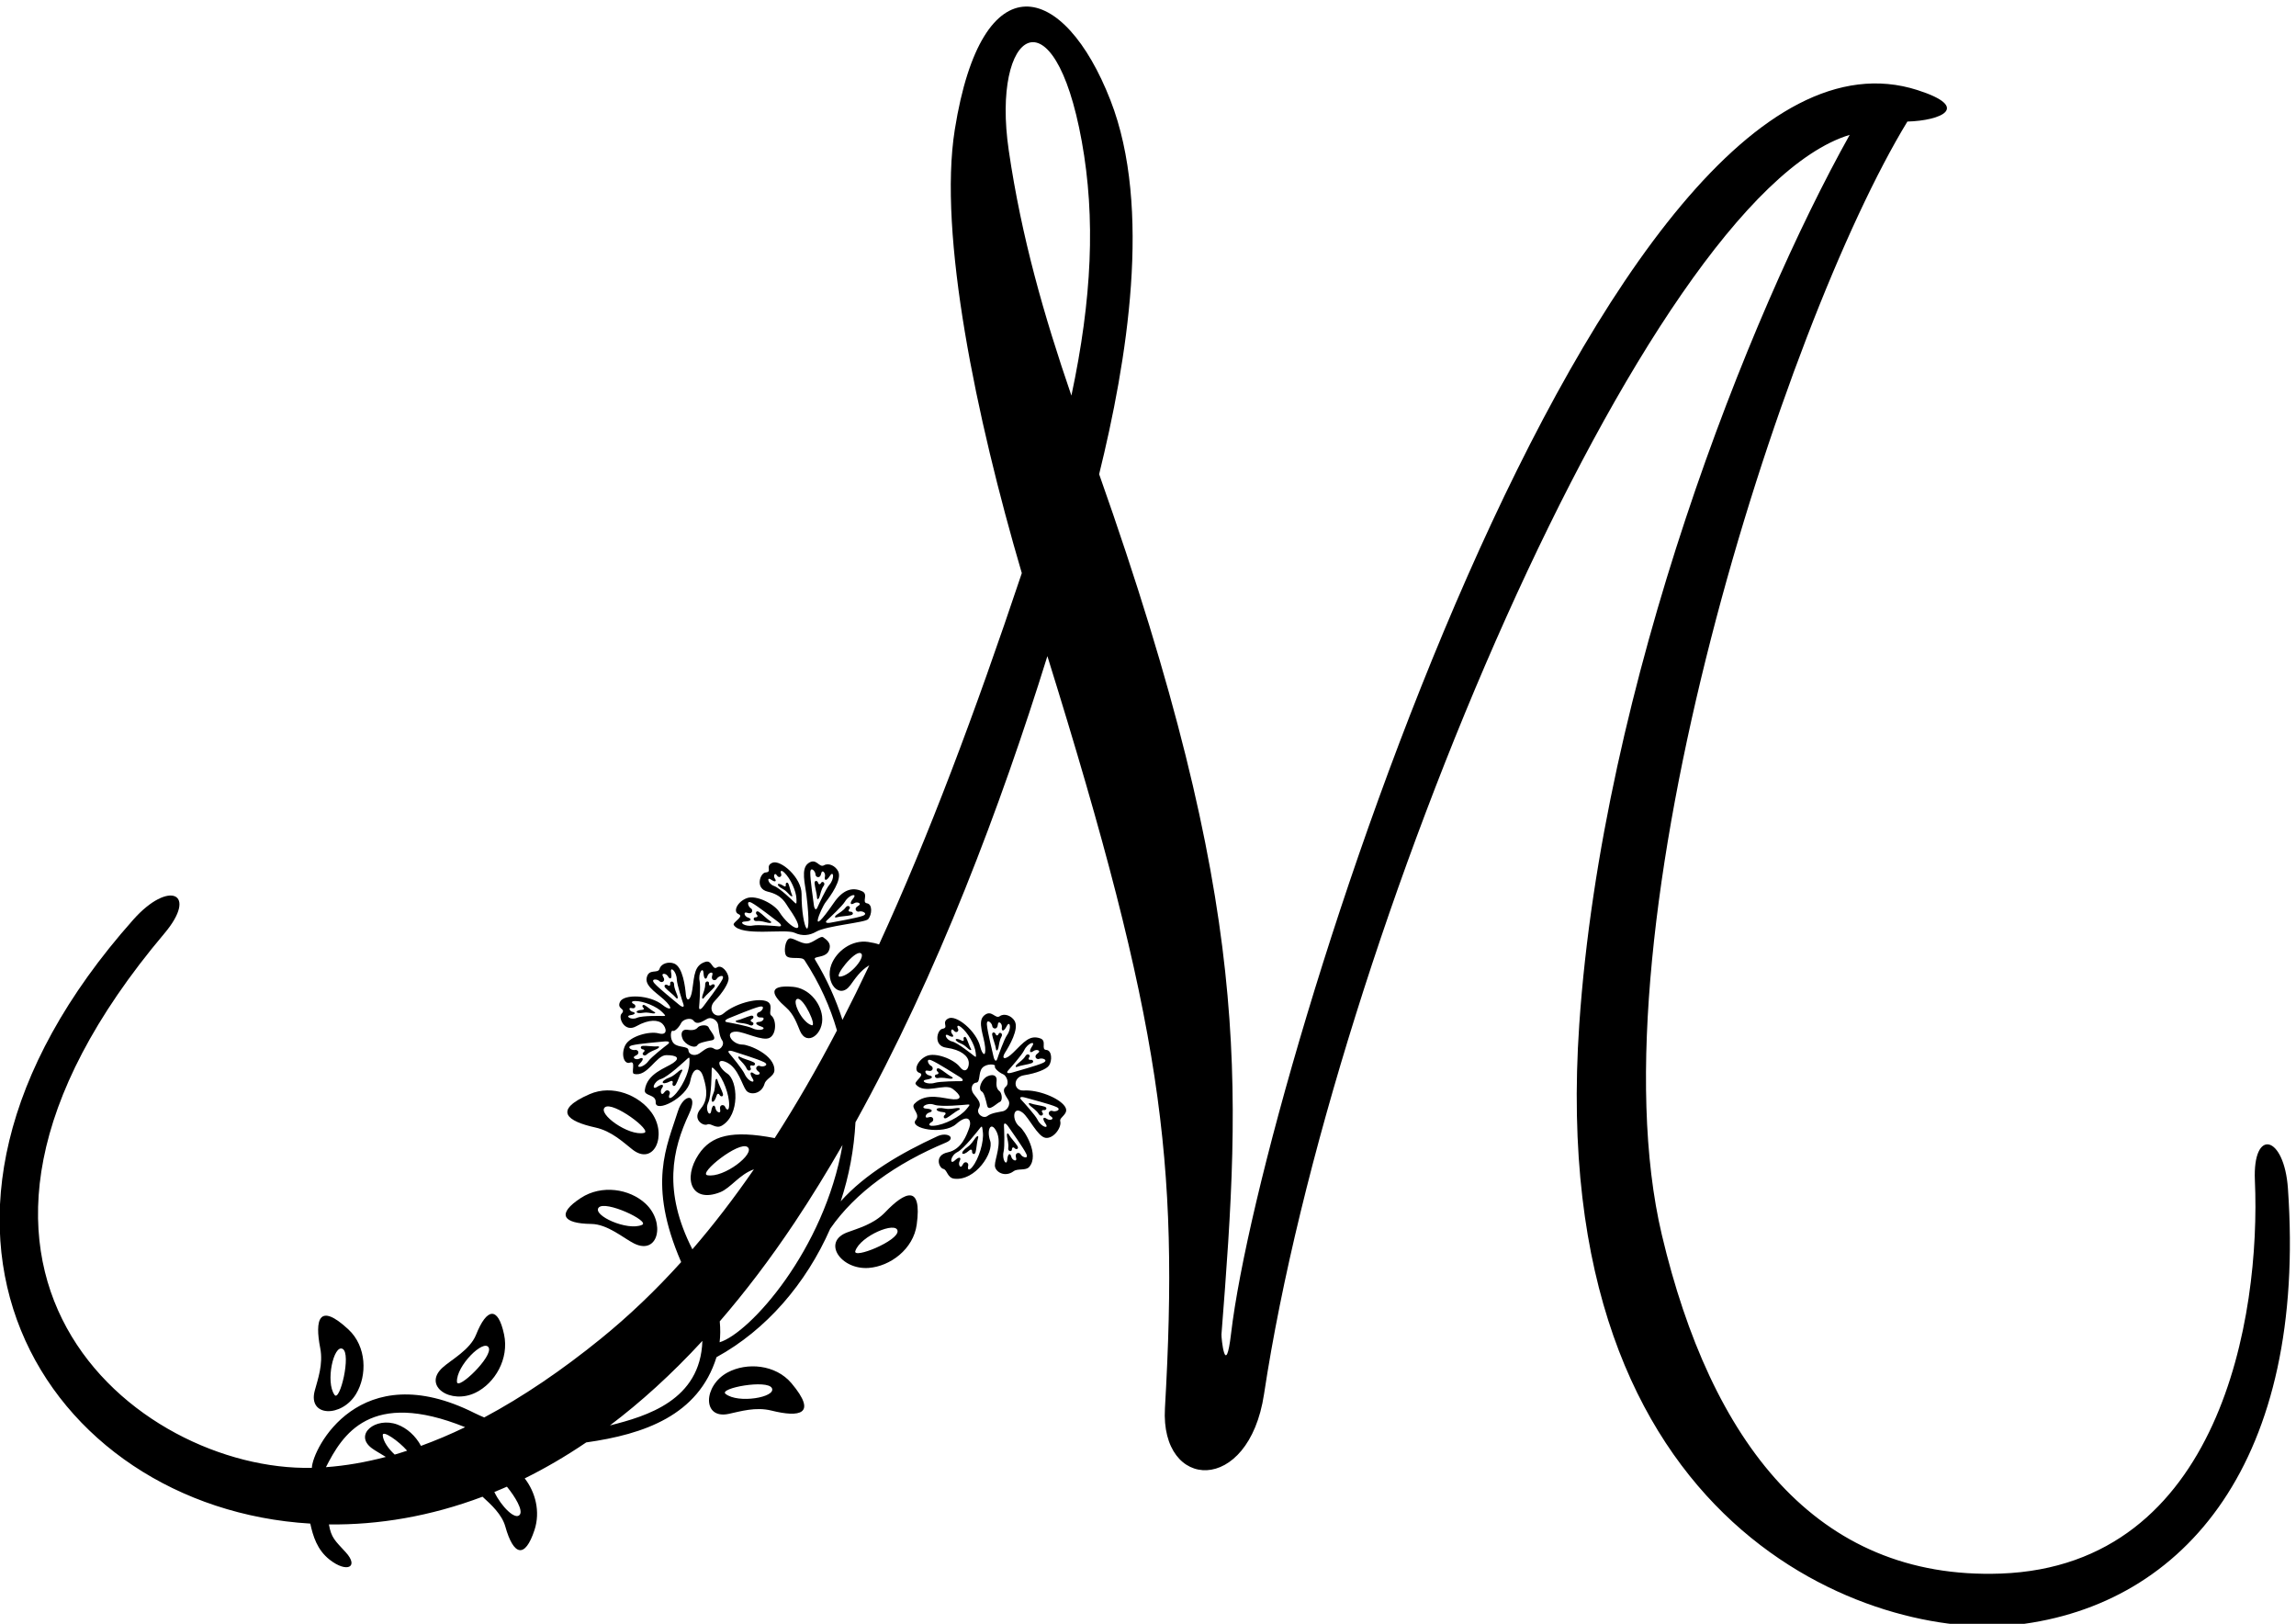 <?xml version="1.0" encoding="UTF-8" standalone="no"?>
<svg xmlns:inkscape="http://www.inkscape.org/namespaces/inkscape" xmlns:sodipodi="http://sodipodi.sourceforge.net/DTD/sodipodi-0.dtd" xmlns="http://www.w3.org/2000/svg" xmlns:svg="http://www.w3.org/2000/svg" version="1.1" id="svg1" width="705.625" height="498.971" viewBox="0 0 705.625 498.971">
  <defs id="defs1"></defs>
  <g id="g1" transform="translate(-44.206,-251.912)">
    <path id="path1" d="m 1889.98,3771.43 c -0.27,9.12 -9.88,7.71 -9.02,2.3 0.87,-5.41 -2.28,-6.85 -5.99,-3.93 -3.7,2.92 -10.45,-0.21 -5.18,-6.26 5.27,-6.06 19.44,-16.55 23.88,-22.21 4.43,-5.67 5.92,-1.11 3.8,4.68 -2.34,6.39 -7.22,16.31 -7.49,25.42" style="fill:#000000;fill-opacity:1;fill-rule:nonzero;stroke:none" transform="matrix(0.133,0,0,-0.133,0,1056)"></path>
    <path id="path2" d="m 1959.62,3741.13 c 4.16,5.87 17.8,17.05 22.77,23.35 4.96,6.3 -1.92,9.1 -5.48,6 -3.57,-3.11 -6.78,-1.81 -6.18,3.63 0.59,5.45 -9.08,6.39 -8.89,-2.73 0.17,-9.12 -4.23,-19.26 -6.25,-25.76 -1.82,-5.88 -0.12,-10.37 4.03,-4.49" style="fill:#000000;fill-opacity:1;fill-rule:nonzero;stroke:none" transform="matrix(0.133,0,0,-0.133,0,1056)"></path>
    <path id="path3" d="m 1981.11,3520.56 c -10.47,-24.12 0.9,-27.7 7.18,-5.92 1.52,5.27 4.99,5.25 7.1,1.02 2.11,-4.23 9.54,-4.25 7.35,3.47 -2.19,7.71 -10.56,23.23 -12.17,30.24 -1.6,7.02 -4.89,3.53 -5.43,-2.61 -0.6,-6.78 -0.4,-17.83 -4.03,-26.2" style="fill:#000000;fill-opacity:1;fill-rule:nonzero;stroke:none" transform="matrix(0.133,0,0,-0.133,0,1056)"></path>
    <path id="path4" d="m 1901.98,3571.87 c -5.33,-4.24 -13.19,-12.01 -21.76,-15.14 -24.68,-9.03 -19.45,-19.74 0.67,-9.28 4.86,2.53 7.23,0 5.62,-4.44 -1.6,-4.45 3.51,-9.85 7.58,-2.94 4.08,6.9 9.55,23.66 13.53,29.66 3.98,6 -0.82,5.97 -5.64,2.14" style="fill:#000000;fill-opacity:1;fill-rule:nonzero;stroke:none" transform="matrix(0.133,0,0,-0.133,0,1056)"></path>
    <path id="path5" d="m 1819.64,3706.05 c 7.18,1.33 15.75,-0.82 21.15,-1.57 4.88,-0.69 8.19,1.24 3.02,3.75 -5.18,2.52 -15.77,11.84 -21.39,14.94 -5.62,3.1 -6.94,-2.69 -4.03,-5.1 2.91,-2.41 2.31,-5.12 -2.07,-5.36 -18.1,-0.97 -17.36,-10.48 3.32,-6.66" style="fill:#000000;fill-opacity:1;fill-rule:nonzero;stroke:none" transform="matrix(0.133,0,0,-0.133,0,1056)"></path>
    <path id="path6" d="m 1850.89,3628.28 c -7.15,-0.86 -24.58,1.77 -32.59,1.23 -8,-0.55 -5.46,-7.53 -0.78,-8.09 4.69,-0.56 5.89,-3.82 1.45,-7.03 -4.44,-3.2 1.35,-11 7.99,-4.76 6.65,6.25 17.12,9.79 23.3,12.64 5.59,2.59 7.77,6.86 0.63,6.01" style="fill:#000000;fill-opacity:1;fill-rule:nonzero;stroke:none" transform="matrix(0.133,0,0,-0.133,0,1056)"></path>
    <path id="path7" d="m 2057.71,3576.94 c 3.62,-8.37 12.04,-3.51 9.23,1.2 -2.8,4.71 -0.4,7.22 4.11,5.86 4.54,-1.34 9.64,4.06 2.52,7.73 -7.14,3.68 -24.18,8.2 -30.39,11.83 -6.22,3.62 -5.92,-1.16 -1.81,-5.76 4.53,-5.07 12.73,-12.49 16.34,-20.86" style="fill:#000000;fill-opacity:1;fill-rule:nonzero;stroke:none" transform="matrix(0.133,0,0,-0.133,0,1056)"></path>
    <path id="path8" d="m 2038.67,3683.01 c 6.74,-0.98 17.79,-1.4 25.93,-5.49 8.15,-4.1 11.48,5.02 6.31,6.83 -5.17,1.82 -4.95,5.28 -0.61,7.15 4.34,1.87 4.78,9.29 -3.05,7.53 -7.83,-1.76 -23.79,-9.24 -30.88,-10.45 -7.1,-1.21 -3.8,-4.68 2.3,-5.57" style="fill:#000000;fill-opacity:1;fill-rule:nonzero;stroke:none" transform="matrix(0.133,0,0,-0.133,0,1056)"></path>
    <path id="path9" d="m 1768.67,3703.86 c -8.47,-9.06 6.69,-44.53 33.81,-29.13 30.44,17.29 51.84,14.79 61.01,5.29 9.16,-9.49 12.23,-27.42 -9.24,-21.68 -21.48,5.73 -66.26,-6.63 -76.91,-27.2 -10.66,-20.56 -3.26,-45.6 10.91,-40.33 14.17,5.25 1.99,-24.07 8.9,-25.96 31.12,-8.52 51.15,43.13 74.67,43.16 23.5,0.04 33.5,-6.06 16.04,-18.1 -17.47,-12.03 -60.68,-24.11 -65.48,-62.74 -1.8,-14.47 26.04,-8.94 25.15,-28.18 -1.19,-25.74 72.28,10.77 79.85,49.05 7.57,38.28 24.38,28.12 29.42,11.72 5.12,-16.65 16.4,-50.22 -5,-75.09 -21.41,-24.87 5.63,-41.07 14.68,-36.88 9.06,4.21 19.62,-11.11 34.16,-2.49 42.17,25 36.48,103.95 12.68,119.86 -23.07,15.42 -26.59,38.69 -0.62,25.55 25.96,-13.12 34.75,-52.65 43.93,-64.33 9.19,-11.67 35.62,-8.54 42.52,15.78 3.19,11.23 21.94,17.4 22.64,29.94 2.03,36.65 -59.91,60.38 -73.26,60.26 -24.61,-0.24 -44.37,30.46 -14.51,29.94 18.66,-0.34 60.43,-22.73 76.64,-14.3 16.5,8.59 15.95,42.29 3.9,51.44 -7.85,5.95 7.63,27.21 -12.49,33.65 -22.59,7.23 -72.12,-6.61 -97.44,-28.5 -18.33,-15.84 -39.87,8.59 -20.7,28.6 19.18,20.01 32.64,41.96 32.07,52.61 -0.71,13.74 -15.87,32.19 -26.87,24.88 -10.99,-7.3 -11.05,17.95 -26.9,12.88 -24.94,-7.99 -25.11,-28.81 -30.12,-64.28 -3.71,-26.34 -13.32,-28.83 -14.86,-11.66 -1.53,17.17 -6.79,64.11 -27.09,72.05 -12.69,4.96 -29.8,0.4 -33.71,-12.14 -3.92,-12.55 -25.34,2.05 -29.85,-21.24 -4.08,-21.09 29.47,-37.69 46.49,-56.34 17,-18.65 4.12,-17.26 -9.52,-6.12 -29.35,23.95 -90.14,25.8 -98.57,7.2 -8.05,-17.77 15.22,-14.82 3.67,-27.17 z m 259.09,-87.46 c 10.65,-3.63 56.05,-17.44 69.9,-24.5 13.86,-7.06 -2.77,-12.17 -8.89,-9.04 -6.13,3.13 -14.32,-5.27 -4.51,-12.2 9.8,-6.94 -2.83,-10.84 -9.63,-5.27 -6.8,5.57 -12.04,2.78 -3.39,-11.05 8.64,-13.83 -10.49,-7.41 -18.09,9.91 -4.97,11.32 -30.94,42.56 -35.33,47.6 -5.49,6.34 -0.7,8.18 9.94,4.55 z m -9.82,77.48 c 10.49,4.05 54.16,22.6 69.32,26.08 15.16,3.49 5.69,-11.1 -1.02,-12.63 -6.7,-1.54 -7.59,-13.25 4.39,-12.26 11.96,0.98 4.78,-10.13 -4,-10.22 -8.79,-0.1 -11.03,-5.6 4.48,-10.65 15.51,-5.05 -3.29,-12.41 -20.22,-4.01 -11.08,5.49 -51.06,12.76 -57.66,13.82 -8.27,1.32 -5.78,5.81 4.71,9.87 z m -92.48,-104 c -0.64,-22.79 -18.85,-60.02 -36.57,-76.04 -11.53,-10.43 -12.13,-2.13 -9.18,4.09 2.95,6.21 -5.69,14.16 -12.33,4.16 -6.65,-10 -10.92,2.51 -5.55,9.47 5.37,6.96 2.44,12.12 -11.13,3.08 -13.57,-9.05 -8.67,12.71 9.37,18.36 15.98,5 55.65,42.15 60.56,46.68 6.17,5.67 5.14,1.44 4.83,-9.8 z m 91.78,-97.45 c -0.39,-15.56 -6.83,-10.27 -9.3,-3.84 -2.47,6.41 -14.18,5.64 -11.51,-6.07 2.66,-11.71 -9.34,-6.18 -10.68,2.51 -1.34,8.69 -7.11,10.11 -9.91,-5.95 -2.8,-16.06 -15.18,2.49 -6.84,19.45 7.39,15.02 7.8,69.38 7.91,76.05 0.14,8.38 2.51,4.73 10.44,-3.26 16.06,-16.16 30.49,-55.02 29.89,-78.89 z m -69.35,227.37 c 0.63,6.66 3.66,47.18 1.13,59.28 -3.86,18.5 8,34.83 8.98,18.56 0.98,-16.28 6.87,-15.51 9.18,-7.02 2.3,8.48 14.86,12.63 10.9,1.29 -3.97,-11.33 7.58,-13.43 10.75,-7.32 3.18,6.1 19.67,11.6 12.49,-2.2 -7.18,-13.79 -36.14,-51.38 -42.71,-60.51 -6.56,-9.14 -11.53,-10.42 -10.72,-2.08 z m -12.67,-32.37 c 7.84,-10.22 19.21,-2.27 30.68,4.11 11.46,6.38 24.14,-3.97 25.78,-12.96 1.64,-8.99 2.53,-26.64 9.54,-36.61 7.01,-9.98 -6.57,-27.01 -18.98,-19.02 -12.42,7.97 -23.24,-4.18 -34.11,-11.16 -10.87,-6.99 -24.57,-2.56 -24.97,7.58 -0.41,10.15 -23.38,5.46 -33.59,15.53 -10.2,10.06 -7.44,31.77 -2.71,29.3 4.74,-2.47 15.67,9.61 19.39,17.91 3.73,8.31 22.13,14.23 28.97,5.32 z m -90.51,86.41 c -10.27,11.68 7.07,10.27 11.61,5.11 4.53,-5.17 15.25,-0.38 8.7,9.68 -6.56,10.06 6.62,9.02 10.89,1.34 4.26,-7.69 10.16,-7.04 7.23,9.01 -2.93,16.04 12.49,3 13.15,-15.88 0.43,-12.36 13.05,-50.99 15.25,-57.3 2.76,-7.9 -2.36,-7.85 -10.91,-0.54 -8.56,7.3 -45.66,36.89 -55.92,48.58 z M 1875.26,3633 c -5.36,-3.99 -37.45,-28.92 -44.74,-38.9 -11.14,-15.28 -31.2,-17.44 -19.79,-5.79 11.42,11.65 6.9,15.49 -0.94,11.52 -7.84,-3.98 -19.33,2.56 -8.27,7.21 11.07,4.67 4.87,14.63 -1.78,12.89 -6.65,-1.73 -21.79,6.83 -6.75,10.74 15.06,3.92 62.36,7.64 73.54,8.9 11.18,1.26 15.45,-1.58 8.73,-6.57 z m -86.24,67.3 c 12.93,1.8 11.95,6.45 5.04,7.76 -6.91,1.32 -10.99,11.08 -1.71,8.62 9.29,-2.47 10.25,6.88 5.18,9.03 -5.06,2.15 -9.11,7.45 3.33,7.33 19.1,-0.19 49.77,-12.83 62.24,-26.12 6.15,-6.56 9.02,-8.56 2.32,-8.44 -5.35,0.11 -48.81,1.31 -61.04,-4.19 -13.79,-6.19 -28.28,4.23 -15.36,6.01" style="fill:#000000;fill-opacity:1;fill-rule:nonzero;stroke:none" transform="matrix(0.133,0,0,-0.133,0,1056)"></path>
    <path id="path10" d="m 1909.81,3645.39 c 5.75,-13.24 28.92,-23.89 34.47,-13.82 2.52,4.57 18.06,8.06 33.05,10.79 14.98,2.75 -4.6,22.09 -7.28,29.41 -2.85,7.82 -20.82,5.73 -25.09,0.42 -4.27,-5.3 -11.48,-7.58 -24,-5.58 -12.51,2.01 -16.91,-7.97 -11.15,-21.22" style="fill:#000000;fill-opacity:1;fill-rule:nonzero;stroke:none" transform="matrix(0.133,0,0,-0.133,0,1056)"></path>
    <path id="path11" d="m 1155.17,2825.3 c 25.83,42.68 24.63,109.5 -17.47,148.77 -68.95,64.31 -78.06,22.27 -65.36,-43 7.25,-37.19 -5.7,-72.12 -12.71,-98.44 -16.22,-60.92 62.39,-62.13 95.54,-7.33 z m -31.13,104.09 c 20.54,-10.94 -6.28,-123.4 -18.59,-106.35 -21.57,29.89 -1.94,117.3 18.59,106.35" style="fill:#000000;fill-opacity:1;fill-rule:nonzero;stroke:none" transform="matrix(0.133,0,0,-0.133,0,1056)"></path>
    <path id="path12" d="m 1431.34,2828.24 c 44.81,21.92 77.82,78.26 65.8,134.57 -14.1,65.98 -40.07,61.06 -64.69,-0.7 -14.04,-35.21 -57.35,-57.66 -77.5,-76.02 -46.6,-42.45 18.86,-85.99 76.39,-57.85 z m 30.15,104.38 c 11.34,-20.31 -72.07,-100.38 -73.19,-79.38 -1.96,36.81 61.84,99.7 73.19,79.38" style="fill:#000000;fill-opacity:1;fill-rule:nonzero;stroke:none" transform="matrix(0.133,0,0,-0.133,0,1056)"></path>
    <path id="path13" d="m 2377.86,3245.13 c -26.17,-27.42 -62.15,-37.05 -87.68,-46.55 -59.09,-21.99 -14.62,-86.81 49.26,-82.19 49.75,3.61 103.57,43.21 111.27,100.27 12.61,93.43 -26.96,76.57 -72.85,28.47 z m -69.02,-89.48 c 11.93,34.88 94.59,69.4 97.54,46.32 2.93,-23.08 -104.34,-66.22 -97.54,-46.32" style="fill:#000000;fill-opacity:1;fill-rule:nonzero;stroke:none" transform="matrix(0.133,0,0,-0.133,0,1056)"></path>
    <path id="path14" d="m 1708.29,3440.82 c 37.02,-8.1 63.94,-33.83 85.34,-50.71 49.48,-39.06 81.76,32.64 44.6,84.8 -28.93,40.63 -90.74,66.03 -143.5,42.95 -86.37,-37.78 -51.39,-62.82 13.56,-77.04 z m 22.04,46.8 c 18.19,14.51 110.8,-54.72 90.27,-59.26 -36.01,-7.93 -108.46,44.75 -90.27,59.26" style="fill:#000000;fill-opacity:1;fill-rule:nonzero;stroke:none" transform="matrix(0.133,0,0,-0.133,0,1056)"></path>
    <path id="path15" d="m 1698.58,3218.04 c 37.9,-0.46 74.41,-32.82 98.78,-45.03 56.36,-28.24 73.48,48.49 26.55,92.06 -36.55,33.96 -100.98,44.53 -149.21,13.09 -56.52,-36.86 -42.59,-59.32 23.88,-60.12 z m 17.09,37.69 c 14.88,17.88 119.56,-31.21 100.38,-39.8 -33.66,-15.05 -115.26,21.91 -100.38,39.8" style="fill:#000000;fill-opacity:1;fill-rule:nonzero;stroke:none" transform="matrix(0.133,0,0,-0.133,0,1056)"></path>
    <path id="path16" d="m 2148.49,3718.43 c 18.36,-15.86 25.66,-38.55 32.54,-54.58 15.92,-37.06 55.96,-6.58 50.98,34.1 -3.88,31.69 -30.9,64.84 -67.62,67.95 -60.12,5.1 -48.09,-19.66 -15.9,-47.47 z m 26.69,19.59 c 14.66,2.61 45.63,-64.59 32.7,-60.87 -22.68,6.51 -47.36,58.26 -32.7,60.87" style="fill:#000000;fill-opacity:1;fill-rule:nonzero;stroke:none" transform="matrix(0.133,0,0,-0.133,0,1056)"></path>
    <path id="path17" d="m 2013.78,2874.98 c -56.44,-30.26 -59.32,-108.83 2.36,-95.78 26.66,5.64 62.2,16.76 98.98,7.6 64.52,-16.07 106.96,-9.14 46.31,63.03 -37.04,44.09 -103.7,48.74 -147.65,25.15 z m -4.84,-49.53 c -16.4,13.17 97.31,34.14 107.18,13.07 9.86,-21.07 -78.44,-36.15 -107.18,-13.07" style="fill:#000000;fill-opacity:1;fill-rule:nonzero;stroke:none" transform="matrix(0.133,0,0,-0.133,0,1056)"></path>
    <path id="path18" d="m 2792.78,3489.91 c -13.58,19.45 -61.35,38.48 -94.76,36.43 -24.17,-1.48 -26.5,31 0.89,35.29 27.39,4.29 51.39,13.58 57.41,22.38 7.75,11.36 6.89,35.22 -6.28,36.08 -13.17,0.86 2.1,20.98 -13.59,26.55 -24.68,8.78 -37.43,-7.67 -62.92,-32.84 -18.93,-18.69 -28.09,-14.84 -18.89,-0.26 9.19,14.58 33.47,55.1 22.15,73.72 -7.09,11.64 -23.45,18.39 -34.17,10.78 -10.72,-7.59 -18.91,17.01 -36.6,1.22 -16.05,-14.29 0.57,-47.84 2.78,-72.98 2.23,-25.15 -7.17,-16.23 -11.27,0.89 -8.81,36.85 -56.03,75.19 -74.01,65.51 -17.18,-9.25 3.11,-21.02 -13.56,-23.83 -12.23,-2.08 -21.69,-39.46 9.22,-43.67 34.69,-4.7 50.19,-19.67 51.72,-32.79 1.53,-13.1 -6.9,-29.21 -20.5,-11.63 -13.6,17.58 -56.7,34.91 -77.64,25.01 -20.95,-9.89 -30.25,-34.28 -15.79,-38.69 14.46,-4.41 -13.01,-20.34 -8.66,-26.04 19.58,-25.64 66.83,3.28 85.54,-10.95 18.71,-14.23 22.97,-25.14 1.78,-24.12 -21.19,1.02 -62.87,17.62 -90.11,-10.18 -10.21,-10.43 15.28,-22.9 2.91,-37.66 -16.56,-19.76 64,-35.27 93.23,-9.42 29.23,25.84 36.44,7.58 30.5,-8.52 -6.03,-16.35 -17.41,-49.89 -49.51,-56.68 -32.11,-6.79 -20.43,-36.07 -10.69,-38.23 9.75,-2.15 8.86,-20.73 25.65,-22.69 48.69,-5.7 92.05,60.54 82.77,87.61 -9,26.25 2.32,46.89 15,20.7 12.68,-26.19 -4.3,-62.94 -4.08,-77.79 0.23,-14.86 23.14,-28.4 43.38,-13.24 9.34,7 27.99,0.52 36.15,10.08 23.84,27.91 -11.01,84.34 -21.71,92.34 -19.71,14.72 -16.8,51.12 6.62,32.59 14.64,-11.57 34.27,-54.71 52.28,-57.84 18.32,-3.18 38.32,23.96 34.28,38.53 -2.63,9.5 22.58,17.02 10.48,34.34 z m -167.6,185.49 c 0.48,-6.86 11.9,-9.55 12.79,2.42 0.89,11.98 10.75,3.16 9.48,-5.53 -1.27,-8.7 3.81,-11.76 11.22,2.77 7.4,14.53 11.75,-5.17 0.81,-20.6 -7.14,-10.09 -20.54,-48.44 -22.61,-54.8 -2.6,-7.97 -6.64,-4.82 -9.01,6.18 -2.38,11 -13.93,57.02 -15,72.53 -1.09,15.52 11.85,3.9 12.32,-2.97 z m -132.61,-131.34 c -18.11,-5.38 -35.38,5.07 -19.23,7.4 16.13,2.34 14.87,8.14 6.23,9.74 -8.65,1.59 -13.83,13.75 -2.19,10.75 11.62,-3.02 12.74,8.67 6.4,11.32 -6.35,2.66 -13.21,18.65 1.14,12.64 14.34,-6.02 54.21,-31.74 63.86,-37.52 9.65,-5.78 11.34,-10.63 2.96,-10.53 -6.68,0.09 -47.31,-0.27 -59.17,-3.8 z m 72.93,-60.92 c -14.32,-17.73 -51.37,-36.3 -75.18,-38.29 -15.5,-1.3 -10.93,5.67 -4.82,8.82 6.11,3.16 4.07,14.71 -7.28,10.79 -11.36,-3.92 -7.17,8.61 1.33,10.89 8.49,2.28 9.28,8.16 -6.99,9.2 -16.27,1.04 0.82,15.36 18.59,8.91 15.74,-5.71 69.81,-0.22 76.46,0.4 8.34,0.77 4.97,-1.98 -2.11,-10.72 z m -32.94,156.45 c -14.73,3.43 -19.93,20.51 -8.57,14.09 11.36,-6.41 13.41,-2.13 8.71,3.11 -4.7,5.24 -2.03,15.47 3.86,7.89 5.9,-7.59 12.32,-0.74 9.6,4.04 -2.72,4.78 -2.73,11.45 7.09,3.8 15.07,-11.73 31.79,-40.36 33.64,-58.5 0.92,-8.96 1.99,-12.27 -3.26,-8.11 -4.2,3.32 -38.03,30.63 -51.07,33.68 z m 46.82,-289.6 c -9.74,-12.13 -11.64,-4.01 -9.72,2.59 1.93,6.6 -7.85,13.08 -12.83,2.15 -4.98,-10.92 -11.17,0.75 -6.98,8.48 4.21,7.72 0.49,12.35 -11.48,1.27 -11.98,-11.07 -10.56,11.2 6.36,19.62 14.99,7.46 48.27,50.43 52.41,55.67 5.19,6.58 4.86,2.23 6.32,-8.91 2.97,-22.6 -9.11,-62.25 -24.08,-80.87 z m 34.67,117.44 c -9.67,-7.43 -27.25,5.42 -19.81,18.16 7.44,12.74 -5.15,23.04 -12.59,33.61 -7.44,10.57 -3.6,24.43 6.53,25.26 10.11,0.84 4.46,23.59 14.09,34.21 9.63,10.63 31.43,8.79 29.16,3.95 -2.26,-4.84 10.27,-15.25 18.72,-18.62 8.46,-3.37 15.15,-21.49 6.53,-28.71 -9.87,-8.27 -1.46,-19.3 5.4,-30.48 6.86,-11.18 -2.95,-24.28 -11.86,-26.31 -8.91,-2.02 -26.51,-3.65 -36.17,-11.07 z m 89.61,-87.11 c 6.73,-14.03 -9.58,-8 -12.56,-1.8 -2.97,6.2 -14.58,4.5 -10.99,-6.97 3.6,-11.46 -8.81,-6.91 -10.85,1.66 -2.03,8.55 -7.88,9.51 -9.39,-6.73 -1.52,-16.24 -12.83,0.47 -8.38,18.84 2.92,12.02 1.21,52.61 0.78,59.28 -0.53,8.36 4.4,6.92 10.66,-2.41 6.27,-9.35 33.99,-47.86 40.73,-61.87 z m -31.75,187.66 c -10.76,-3.28 -15.48,-1.28 -9.78,4.87 4.54,4.9 31.52,35.28 36.85,46.44 8.15,17.06 27.48,22.85 18.4,9.32 -9.1,-13.55 -3.95,-16.5 3.03,-11.16 6.98,5.35 19.48,1.03 9.45,-5.57 -10.03,-6.62 -2.11,-15.28 4.11,-12.35 6.23,2.92 22.68,-2.72 8.6,-9.32 -14.08,-6.61 -59.9,-18.94 -70.66,-22.23 z m 92.66,-88.96 c -6.25,2.84 -14.07,-5.92 -3.95,-12.4 10.11,-6.48 -2.33,-10.96 -9.38,-5.7 -7.04,5.25 -12.15,2.23 -2.89,-11.19 9.27,-13.42 -10.14,-7.87 -18.51,9.07 -5.48,11.09 -32.86,41.11 -37.45,45.95 -5.78,6.07 -1.09,8.14 9.72,5 10.8,-3.15 56.77,-14.86 70.94,-21.3 14.16,-6.42 -2.21,-12.27 -8.48,-9.43" style="fill:#000000;fill-opacity:1;fill-rule:nonzero;stroke:none" transform="matrix(0.133,0,0,-0.133,0,1056)"></path>
    <path id="path19" d="m 2633.69,3623.02 c 0.78,-7.15 4.45,-4.06 5.71,1.97 1.38,6.67 2.46,17.67 7.04,25.56 4.58,7.88 -4.33,11.76 -6.45,6.7 -2.12,-5.05 -5.56,-4.62 -7.17,-0.18 -1.61,4.45 -8.98,5.34 -7.7,-2.59 1.28,-7.92 7.79,-24.3 8.57,-31.46" style="fill:#000000;fill-opacity:1;fill-rule:nonzero;stroke:none" transform="matrix(0.133,0,0,-0.133,0,1056)"></path>
    <path id="path20" d="m 2714.24,3597.27 c -4.66,-0.76 -6.71,2.04 -3.33,6.36 3.38,4.3 -4.34,10.19 -9,2.36 -4.66,-7.85 -13.75,-14.15 -18.88,-18.6 -4.67,-4.03 -5.58,-8.74 1.05,-5.94 6.63,2.8 24.11,5.09 31.65,7.84 7.54,2.73 3.18,8.74 -1.49,7.98" style="fill:#000000;fill-opacity:1;fill-rule:nonzero;stroke:none" transform="matrix(0.133,0,0,-0.133,0,1056)"></path>
    <path id="path21" d="m 2586.31,3416.72 c -4.08,-5.45 -9.73,-14.94 -17.24,-20.13 -21.62,-14.96 -13.84,-24.01 2.98,-8.82 4.07,3.68 7,1.82 6.58,-2.88 -0.45,-4.71 5.85,-8.65 8.07,-0.94 2.2,7.72 3.27,25.32 5.61,32.12 2.33,6.81 -2.3,5.58 -6,0.65" style="fill:#000000;fill-opacity:1;fill-rule:nonzero;stroke:none" transform="matrix(0.133,0,0,-0.133,0,1056)"></path>
    <path id="path22" d="m 2543.44,3485.82 c -6.76,-0.79 -17.54,-3.24 -26.47,-1.39 -25.74,5.35 -26.93,-6.52 -4.33,-8.23 5.47,-0.42 6.15,-3.82 2.44,-6.74 -3.7,-2.93 -2.22,-10.21 4.89,-6.5 7.11,3.72 20.6,15.07 27.14,18.07 6.54,2.99 2.45,5.5 -3.67,4.79" style="fill:#000000;fill-opacity:1;fill-rule:nonzero;stroke:none" transform="matrix(0.133,0,0,-0.133,0,1056)"></path>
    <path id="path23" d="m 2565.2,3647.43 c -3.14,5.6 -7.31,1.37 -6.11,-2.21 1.2,-3.58 -0.74,-5.56 -4.58,-3.45 -15.9,8.71 -20.29,0.25 -0.7,-7.41 6.8,-2.66 12.95,-9.02 17.13,-12.5 3.79,-3.15 7.63,-3.26 4.55,1.61 -3.07,4.87 -7.16,18.37 -10.29,23.96" style="fill:#000000;fill-opacity:1;fill-rule:nonzero;stroke:none" transform="matrix(0.133,0,0,-0.133,0,1056)"></path>
    <path id="path24" d="m 2530.64,3558.38 c -6.53,3.04 -19.95,14.47 -27.04,18.23 -7.08,3.77 -8.61,-3.51 -4.92,-6.46 3.69,-2.95 2.98,-6.34 -2.48,-6.73 -5.47,-0.38 -4.66,-10.06 4.28,-8.26 8.94,1.8 19.7,-0.71 26.46,-1.55 6.11,-0.75 10.22,1.73 3.7,4.77" style="fill:#000000;fill-opacity:1;fill-rule:nonzero;stroke:none" transform="matrix(0.133,0,0,-0.133,0,1056)"></path>
    <path id="path25" d="m 2659.28,3420.13 c 1.18,-6.71 4.24,-17.33 2.89,-26.35 -1.34,-9.03 8.37,-9.33 8.47,-3.86 0.11,5.48 3.46,6.36 6.59,2.82 3.13,-3.54 10.32,-1.63 6.21,5.24 -4.11,6.9 -16.22,19.72 -19.58,26.08 -3.37,6.36 -5.65,2.14 -4.58,-3.93" style="fill:#000000;fill-opacity:1;fill-rule:nonzero;stroke:none" transform="matrix(0.133,0,0,-0.133,0,1056)"></path>
    <path id="path26" d="m 2746.2,3489.02 c -7.58,2.64 -25.09,4.7 -31.75,7.42 -6.67,2.71 -5.7,-1.98 -0.98,-5.96 5.21,-4.38 14.37,-10.56 19.13,-18.34 4.76,-7.78 12.4,-1.78 8.96,2.49 -3.44,4.26 -1.42,7.08 3.25,6.39 4.68,-0.7 8.96,5.37 1.39,8" style="fill:#000000;fill-opacity:1;fill-rule:nonzero;stroke:none" transform="matrix(0.133,0,0,-0.133,0,1056)"></path>
    <path id="path27" d="m 2635.29,3548.65 c 1.47,12.59 -8.69,16.56 -21.67,10.26 -12.99,-6.31 -22.65,-29.91 -12.37,-35.03 4.68,-2.33 8.82,-17.7 12.19,-32.56 3.36,-14.86 21.87,5.53 29.07,8.5 7.69,3.19 4.85,21.05 -0.64,25.09 -5.48,4.05 -8.05,11.16 -6.58,23.74" style="fill:#000000;fill-opacity:1;fill-rule:nonzero;stroke:none" transform="matrix(0.133,0,0,-0.133,0,1056)"></path>
    <path id="path28" d="m 2168.28,3890.79 c 18.31,-8.54 35.39,-6.1 50.04,2.44 23.94,13.97 113.49,20.84 120.31,29.04 8.79,10.58 10.2,34.41 -2.83,36.52 -13.03,2.1 4.07,20.68 -11.01,27.72 -23.73,11.08 -45.43,2.76 -65.75,-26.74 -62.69,-90.95 -29.37,-12.1 -18.84,1.54 10.53,13.64 38.55,51.67 29.04,71.29 -5.95,12.25 -21.6,20.53 -32.99,13.97 -11.39,-6.54 -17.21,18.72 -36.33,4.69 -17.32,-12.71 -7.18,-47.87 -4.13,-72.92 15.21,-125.38 -11.65,-80.22 -11.15,1.96 0.23,37.88 -48.64,80.16 -67.46,72.23 -17.98,-7.58 1.09,-21.23 -15.76,-22.45 -12.37,-0.89 -25.33,-37.22 5.04,-44.33 34.08,-7.98 40.76,-26.77 48.38,-37.55 50.05,-70.83 3.54,-49.31 -21.52,-9.64 -11.86,18.79 -53.13,40.13 -74.91,32.27 -21.8,-7.87 -33.36,-31.26 -19.39,-37.03 13.97,-5.76 -14.88,-19.01 -11.09,-25.1 17.05,-27.38 119.05,-7.97 140.35,-17.91 z m 75.52,29.3 c 4.99,4.45 34.72,32.14 41.09,42.74 9.72,16.21 29.53,20.14 19.2,7.53 -10.34,-12.62 -5.5,-16.06 1.96,-11.39 7.45,4.66 19.49,-0.82 8.87,-6.45 -10.6,-5.63 -3.54,-15.01 2.93,-12.68 6.48,2.33 22.32,-4.84 7.68,-10.1 -14.64,-5.24 -61.42,-13.17 -72.45,-15.42 -11.02,-2.25 -15.53,0.19 -9.28,5.77 z m -27.05,105.6 c -0.18,-6.88 10.94,-10.64 12.96,1.19 2.02,11.84 10.99,2.14 8.91,-6.41 -2.1,-8.54 2.68,-12.07 11.43,1.7 8.74,13.77 11.2,-6.27 -1.14,-20.58 -8.07,-9.37 -25.05,-46.29 -27.71,-52.41 -3.34,-7.69 -7.07,-4.17 -8.39,7.01 -1.32,11.17 -8.45,58.08 -8.05,73.63 0.39,15.55 12.17,2.75 11.99,-4.13 z m -47.97,-65.24 c -3.85,3.7 -34.94,34.09 -47.64,38.36 -14.33,4.82 -17.89,22.31 -7.19,14.85 10.71,-7.46 13.14,-3.38 8.96,2.27 -4.17,5.66 -0.55,15.59 4.6,7.48 5.15,-8.12 12.19,-1.91 9.93,3.11 -2.25,5.02 -1.63,11.66 7.42,3.13 13.9,-13.12 27.83,-43.22 27.95,-61.44 0.07,-9 0.81,-12.41 -4.03,-7.76 z m -114.95,-43.74 c 16.29,0.79 15.59,6.69 7.13,9.09 -8.45,2.4 -12.45,15.01 -1.17,10.91 11.29,-4.09 13.51,7.43 7.45,10.67 -6.07,3.25 -11.37,19.81 2.34,12.47 13.71,-7.35 50.96,-36.74 60.02,-43.41 9.06,-6.67 10.28,-11.65 1.94,-10.76 -6.64,0.72 -47.12,4.21 -59.26,1.83 -18.55,-3.65 -34.74,8.4 -18.45,9.2" style="fill:#000000;fill-opacity:1;fill-rule:nonzero;stroke:none" transform="matrix(0.133,0,0,-0.133,0,1056)"></path>
    <path id="path29" d="m 2226.12,3974.16 c 2.01,6.5 4.12,17.34 9.43,24.77 5.31,7.41 -3.19,12.11 -5.78,7.29 -2.59,-4.84 -5.98,-4.08 -7.16,0.49 -1.18,4.58 -8.43,6.17 -7.91,-1.84 0.52,-8.01 5.46,-24.94 5.55,-32.14 0.1,-7.18 4.04,-4.46 5.87,1.43" style="fill:#000000;fill-opacity:1;fill-rule:nonzero;stroke:none" transform="matrix(0.133,0,0,-0.133,0,1056)"></path>
    <path id="path30" d="m 2266.47,3926.57 c 6.87,2.16 24.49,2.79 32.25,4.8 7.77,2.01 3.99,8.41 -0.73,8.09 -4.71,-0.31 -6.48,2.67 -2.71,6.65 3.77,3.96 -3.35,10.56 -8.74,3.2 -5.37,-7.37 -15.01,-12.77 -20.56,-16.72 -5.02,-3.57 -6.37,-8.18 0.49,-6.02" style="fill:#000000;fill-opacity:1;fill-rule:nonzero;stroke:none" transform="matrix(0.133,0,0,-0.133,0,1056)"></path>
    <path id="path31" d="m 2154.38,4003.53 c -2.59,5.87 -7.16,2.06 -6.29,-1.62 0.85,-3.68 -1.27,-5.47 -4.89,-3.01 -15,10.19 -20.17,2.18 -1.39,-7.31 6.5,-3.29 12.03,-10.2 15.86,-14.06 3.48,-3.5 7.28,-3.97 4.69,1.17 -2.6,5.13 -5.38,18.96 -7.98,24.83" style="fill:#000000;fill-opacity:1;fill-rule:nonzero;stroke:none" transform="matrix(0.133,0,0,-0.133,0,1056)"></path>
    <path id="path32" d="m 2081.21,3917.81 c 9.07,0.94 19.54,-2.58 26.19,-4.05 6.01,-1.32 10.34,0.75 4.13,4.4 -6.21,3.64 -18.48,16.29 -25.18,20.71 -6.7,4.41 -8.91,-2.68 -5.52,-5.97 3.4,-3.29 2.37,-6.6 -3.1,-6.46 -5.48,0.13 -5.6,-9.58 3.48,-8.63" style="fill:#000000;fill-opacity:1;fill-rule:nonzero;stroke:none" transform="matrix(0.133,0,0,-0.133,0,1056)"></path>
    <path id="path33" d="m 5619.18,3300.1 c -8.64,123.15 -81.78,140.97 -76.35,18.43 13.92,-313.77 -79.47,-889.99 -587.4,-908.27 -427.6,-15.38 -670.14,306.82 -782.84,781.98 -168.69,711.25 281.37,2103.37 567.23,2572.69 77.42,2.11 148.27,32.59 23.59,72.65 -729.39,234.35 -1515.73,-2272.35 -1586.32,-2872.51 -12.72,-108.19 -22.83,-9.74 -22.25,-2.32 45.98,586.88 71.13,986.61 -282.63,1987.49 63.92,259.6 123.2,615.14 26.09,864 -106.93,273.99 -296.86,325.68 -359.66,-67.94 -38.58,-241.83 49.38,-665.74 154.86,-1024.63 -108.64,-324.29 -215.79,-609.86 -329.91,-857.89 -6.25,2.24 -14.35,4.21 -24.93,5.79 -38.27,5.67 -73.89,-21.69 -85.49,-53.13 -14.91,-40.37 18.63,-81.18 43.86,-47.14 10.47,14.14 23.05,34.29 44.04,46.3 -20.42,-43.15 -41.05,-85.25 -62,-126.04 -15.18,47.47 -36.13,94.21 -63.44,139.32 -5.35,8.84 24.35,2.57 32.04,20.5 7.68,17.94 -6.41,25.64 -12.82,30.76 -6.41,5.13 -23.06,-12.82 -37.17,-14.09 -14.08,-1.28 -33.31,14.09 -41,11.53 -10.46,-3.48 -13.7,-31.72 -7.69,-39.73 7.69,-10.25 35.97,-0.6 42.29,-10.25 35.33,-53.91 59.51,-108.41 75.09,-162.51 -46.33,-88.68 -94.19,-171.35 -143.88,-248.69 -99.08,19.06 -146.65,6.06 -175.68,-37.54 -37.27,-55.98 -16.95,-113.83 49.61,-87.53 24.26,9.58 44.62,41.31 78.06,52.9 -45.62,-66.01 -92.83,-127.73 -142.16,-184.75 -68.42,134.29 -46.36,230.27 -7.59,313.15 22.79,48.72 -12.9,47.41 -25.85,5.94 -25.03,-80.1 -71.31,-167.17 7.51,-348.59 -58.91,-65.27 -120.72,-124.38 -186.04,-177.35 -89.47,-72.54 -179.46,-133.76 -269.08,-181.63 -7.39,3.16 -14.77,6.33 -22.08,10.01 -266.05,133.76 -374.59,-82.41 -376.2,-126.41 -401.177,-9.08 -995.232,459.1 -340.849,1234.53 79.101,93.73 10.293,124.27 -71.719,32.01 C 13.363,3215.69 438.547,2562.23 1049.35,2525.73 c 6.29,-28.83 15.72,-60.57 44.71,-83.35 40.02,-31.45 68.6,-17.15 37.16,17.14 -24.55,26.79 -33.37,33.04 -38.8,64.26 114.5,-1.35 234.6,18.65 354.94,64.05 20.2,-18.47 44.87,-40.98 52.66,-68.86 18.8,-67.23 45.36,-75.29 67.46,-7.97 13.88,42.29 2.16,87.23 -22.62,119.18 46.97,23.23 94.4,50.76 142.08,83.09 133.79,18.84 259.27,62.4 301.08,196.94 114.37,62.62 206.85,169.42 262.88,296.99 58.05,83.73 151.54,150.44 267.16,198.8 24.92,10.41 4,25.5 -19.45,14.69 -84.53,-38.96 -166.26,-86.51 -223.54,-150.29 19.18,58.33 30.81,119.86 34.07,182.55 190.09,342.69 335.93,731.37 443.47,1076.95 264.7,-849.72 304.72,-1162.35 271.64,-1737.75 -11,-191.46 193.64,-200.75 228.96,32.62 158.7,1048.5 881.68,2766.17 1353.34,2909.45 -231.08,-412.95 -571.07,-1265.32 -624.92,-2055.58 -80.28,-1178.07 689.06,-1423.87 1010.18,-1386.78 392.5,45.35 671.26,382.45 627.37,1008.24 z M 2272.8,3789.36 c -14.12,-0.68 33.75,60.53 48.1,54.32 14.36,-6.21 -23.35,-53.13 -48.1,-54.32 z M 1966.86,3330.6 c -21.7,4.08 73.21,79.78 92.78,65.15 19.56,-14.64 -54.73,-72.31 -92.78,-65.15 z m -722.41,-645.43 c -14.29,13.16 -26.98,30.7 -27.65,44.88 -0.58,12.34 36.57,-13.23 56.34,-35.86 -9.57,-3.11 -19.14,-6.26 -28.69,-9.02 z m 60.69,20.1 c -12.19,22.84 -32.06,41 -54.48,49.3 -50.45,18.67 -101.48,-23.24 -58.96,-54.79 8.12,-6.03 20.11,-12.42 32.22,-20.03 -46.48,-12.22 -92.66,-20.4 -138.38,-23.66 38.07,74.83 102.33,180.91 321.64,92.38 -34.11,-16.54 -68.13,-30.82 -102.04,-43.2 z m 228.49,-158.77 c -10.02,-14.16 -42.92,18.49 -58.96,52.3 9.67,3.95 19.34,7.9 29.06,12.22 19.29,-23.54 37.31,-54.06 29.9,-64.52 z m 208.16,206.04 c 71.1,53.62 142.56,118.17 213.6,195.32 -4.29,-137.47 -129.1,-174.11 -213.6,-195.32 z m 253.42,192.1 c 1.86,14.99 1.96,31.17 0.34,48.33 58.17,67.25 115.97,142.94 172.97,228.34 38.48,57.66 75.26,117.74 110.75,179.28 -41.92,-243.03 -214.5,-434.92 -284.06,-455.95 z m 812.9,2187.18 c -63.47,185.06 -115.33,365.6 -144.75,566.3 -40.97,279.42 104.65,375.53 168.75,20.92 32.03,-177.19 23.59,-363.32 -24,-587.22" style="fill:#000000;fill-opacity:1;fill-rule:nonzero;stroke:none" transform="matrix(0.133,0,0,-0.133,0,1056)"></path>
  </g>
</svg>
